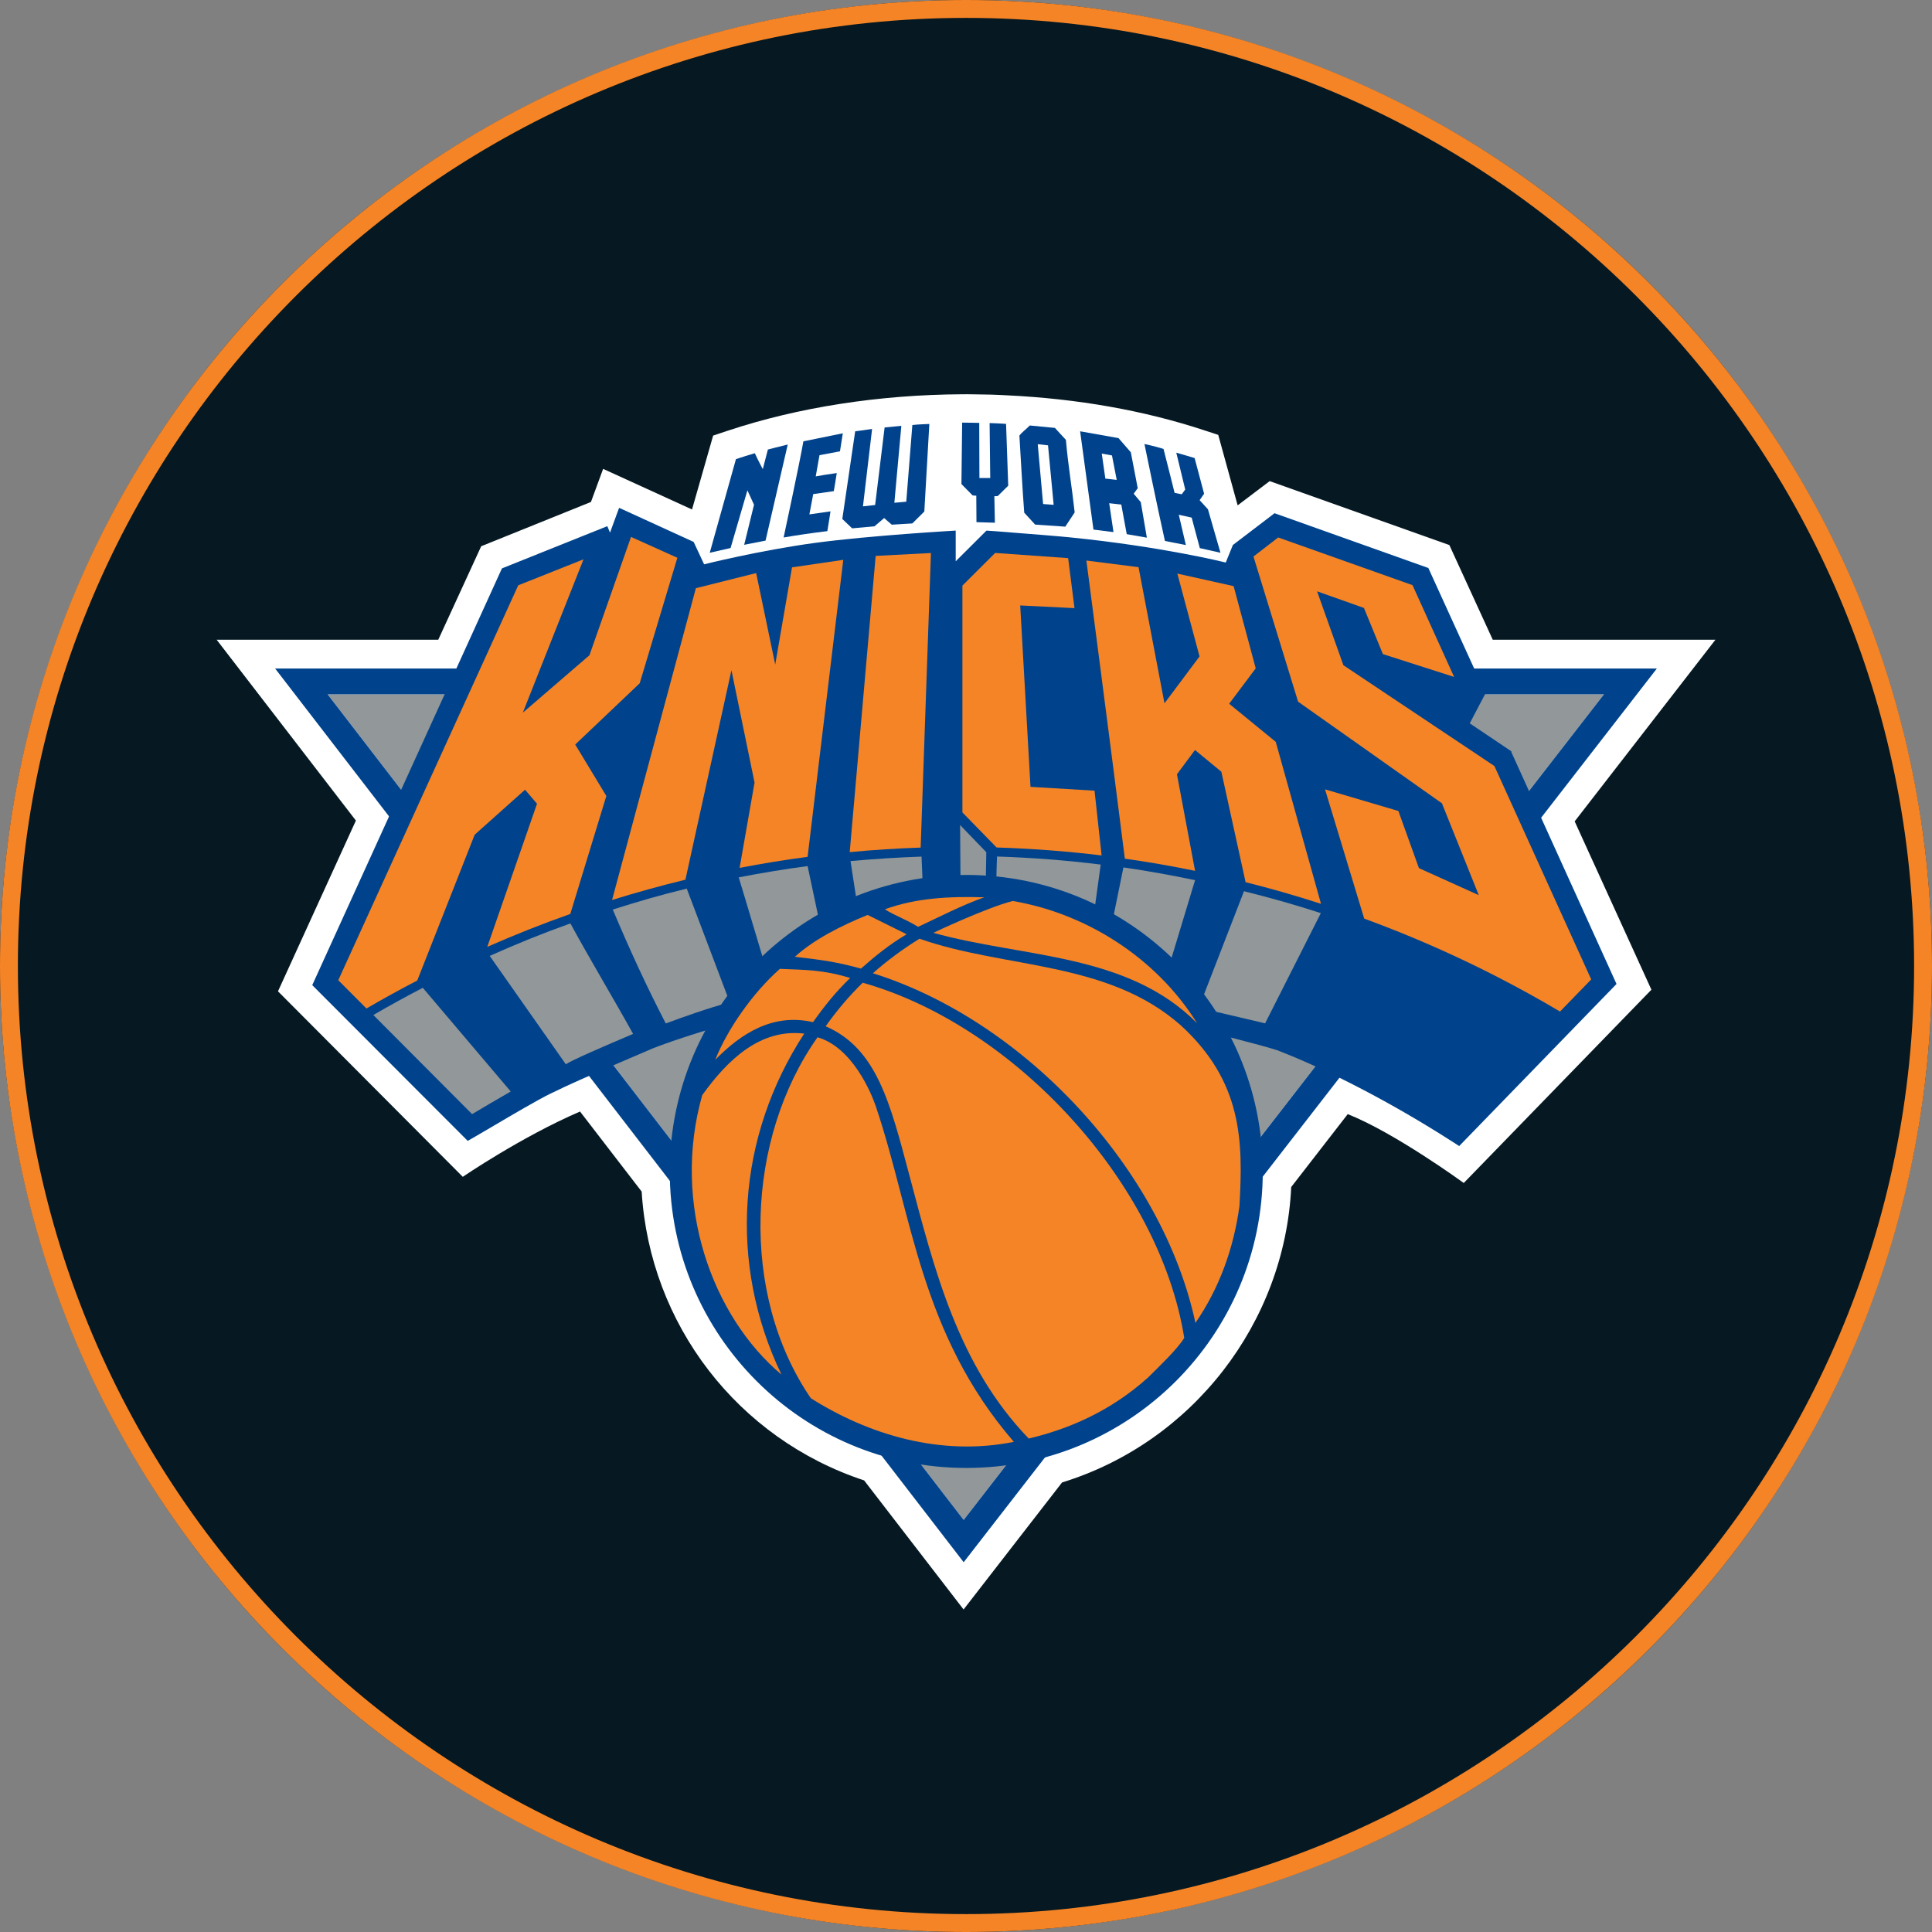 <svg viewBox="0 0 216 216" xmlns="http://www.w3.org/2000/svg" data-sanitized-data-name="Layer 1" data-name="Layer 1" id="Layer_1">
  <rect x="0" y="0" width="216" height="216" fill="#808080" stroke="none"/>
  <defs>
    <style>
      .cls-1 {
        fill: #929799;
      }

      .cls-1, .cls-2, .cls-3, .cls-4, .cls-5 {
        stroke-width: 0px;
      }

      .cls-2 {
        fill: #061922;
      }

      .cls-3 {
        fill: #00438c;
      }

      .cls-4 {
        fill: #fff;
      }

      .cls-5 {
        fill: #f58426;
      }
    </style>
  </defs>
  <g>
    <circle r="108" cy="108" cx="108" class="cls-2"></circle>
    <path d="M108,2c58.45,0,106,47.55,106,106s-47.55,106-106,106S2,166.45,2,108,49.55,2,108,2M108,0C48.35,0,0,48.35,0,108s48.35,108,108,108,108-48.35,108-108S167.65,0,108,0h0Z" class="cls-5"></path>
  </g>
  <g>
    <path d="M107.72,179.93l-11.11-14.42c-14.13-4.66-23.96-17.43-24.87-32.29l-6.89-8.95c-6.55,2.82-13.11,7.3-13.11,7.3l-20.66-20.74,8.71-19.09-15.57-20.22h24.78l4.8-10.45,12.27-4.95,1.36-3.7,9.94,4.54,2.36-8.26,1.62-.54c7.87-2.62,16.93-4.03,26.2-4.08.27-.02,3.21.04,3.29.04.35,0,1.79.08,1.79.08,7.85.38,15.22,1.68,21.92,3.88l1.65.54,2.17,7.88,3.58-2.71,20.09,7.15,4.85,10.58h24.9l-15.74,20.31,8.58,18.82-20.98,21.61s-7.69-5.61-12.97-7.7l-6.32,8.15c-.72,15.21-11.07,28.55-25.62,33.03l-11.01,14.2Z" class="cls-4"></path>
    <polygon points="107.74 169.93 179.32 77.63 36.63 77.63 107.74 169.93" class="cls-1"></polygon>
    <path d="M30.75,74.73l76.99,99.93,77.5-99.92H30.75ZM179.32,77.63l-71.58,92.3L36.63,77.63h142.69Z" class="cls-3"></path>
    <path d="M168.99,84.05l-.03-.06-.06-.04-4.58-3.08,1.71-3.26.05-.1-.05-.1-6.3-13.82-.04-.09-.09-.03-16.99-6.05-.12-.04-.1.08-4.51,3.44-.05.04-.02.06-.77,1.89s-7.04-1.77-17.39-2.81c-1.05-.11-3.87-.34-8.37-.69l-.44-.03-.45-.03h-.11s-.07.07-.07.07l-3.36,3.35v-3.43s-9.52.54-15.76,1.38c-6.24.85-12.37,2.39-12.37,2.39l-1.13-2.42-.04-.08-.08-.04-8.02-3.67-.23-.1-.09.23-.93,2.54-.21-.51-.09-.21-.21.08-11.48,4.6-.09.04-.04.08-21.17,46.51,17.38,17.41.81-.46c.52-.3,1.26-.74,2.1-1.23,2.1-1.24,4.98-2.93,6.36-3.6l.28-.13c1.78-.86,2.67-1.3,11.12-4.91l.71-.27s.95-.37,2.69-.94c4.64-1.54,16.69-5.13,28.37-5.13h.13c.47,0,.93,0,1.4.02,7.93.22,17.21,1.9,23.59,3.28,6.14,1.32,10.76,2.6,12.07,2.97l.88.27c5.81,2.24,12.92,5.95,19.5,10.17l.84.54,17.59-18.12-11.77-25.95Z" class="cls-3"></path>
    <path d="M167.1,85.66l-16.91-11.29-2.94-8.26,5.24,1.86,2.12,5.16,7.96,2.55-4.65-10.26-15.02-5.33-2.76,2.13,4.99,16.23,16.08,11.36,4.12,10.27-6.69-3.02-2.3-6.39-8.2-2.42,4.38,14.45c1.35.5,2.7,1.01,4.03,1.55,3.65,1.48,7.23,3.11,10.72,4.9,2.42,1.24,4.8,2.55,7.14,3.94l3.49-3.59-10.82-23.85Z" class="cls-5"></path>
    <path d="M53.07,93.32l5.63-5.03,1.34,1.57-5.56,16c3.04-1.34,6.14-2.57,9.28-3.68l4.03-13.19-3.48-5.75,7.21-6.85,4.21-14.03-5.18-2.33-4.65,13.23-7.45,6.42,6.79-17.15-7.3,2.91-20.12,44.15,3.15,3.16c1.87-1.09,3.76-2.13,5.68-3.13l6.42-16.3Z" class="cls-5"></path>
    <path d="M104.07,61.83l-6.17.32-2.9,33.12c2.62-.25,5.27-.42,7.93-.51l1.15-32.93Z" class="cls-5"></path>
    <path d="M122.38,88.4l-7.17-.43-1.15-20.28,6.07.3-.71-5.59-8.16-.58-3.66,3.65v25.36s3.82,3.92,3.82,3.92c3.96.12,7.87.42,11.74.89l-.79-7.24Z" class="cls-5"></path>
    <path d="M81.77,74.9l2.59,12.59-1.67,9.54c2.5-.48,5.03-.9,7.58-1.23h.02s3.99-33.21,3.99-33.21l-5.73.84-1.88,10.87-2.13-10.23-6.74,1.69-9.37,34.86c2.7-.84,5.44-1.6,8.2-2.27l5.15-23.44Z" class="cls-5"></path>
    <path d="M131.58,86.57l2.02-2.72,2.95,2.43,2.71,12.35c2.84.71,5.66,1.52,8.43,2.42l-5.06-18.11-5.21-4.26,2.97-3.96-2.47-9.19-6.29-1.4,2.48,9.26-3.92,5.24-2.9-15.22-5.83-.74s2.92,22.33,4.3,33.33c2.64.37,5.26.83,7.85,1.36l-2.02-10.76Z" class="cls-5"></path>
    <path d="M95.9,101.56s2.43-1.42,7.29-1.96l-.16-3.83c-2.66.09-5.31.26-7.94.5.23,1.49.57,3.73.81,5.28" class="cls-1"></path>
    <path d="M111.34,99.37c1.97.23,4.09.88,5.94,1.4,1.68.4,3.49,1.12,4.97,1.78l.81-5.89c-3.91-.48-7.6-.77-11.59-.9-.06,1.15-.06,2.76-.13,3.6" class="cls-1"></path>
    <path d="M85.78,108.71c2.26-1.68,3.62-3.41,6-4.86-.45-2.14-1.05-4.91-1.49-7.02-2.59.34-5.16.77-7.7,1.26.97,3.17,2.21,7.42,3.19,10.62" class="cls-1"></path>
    <path d="M124.22,103.74c2.2,1.28,3.92,2.72,5.89,4.64l.39.3,3.11-10.28c-2.68-.55-5.28-1.03-8.01-1.42l-1.38,6.77Z" class="cls-1"></path>
    <path d="M134.03,112.67l7.41,1.74,6.23-12.32c-2.87-.94-5.64-1.71-8.59-2.45l-5.05,13.03Z" class="cls-1"></path>
    <path d="M74.44,114.42c1.93-.71,4.63-1.69,7.15-2.36l-4.81-12.71c-2.91.7-5.44,1.44-8.27,2.34,1.79,4.26,3.8,8.65,5.93,12.74" class="cls-1"></path>
    <path d="M63.27,118.99c.43-.37,4.63-2.18,7.51-3.4-2.19-3.96-4.82-8.32-7.01-12.35-3.14,1.12-5.99,2.28-9.02,3.63l8.52,12.13Z" class="cls-1"></path>
    <path d="M52.78,124.56c1.34-.8,2.76-1.63,4.32-2.53l-9.83-11.59c-1.87.97-3.71,1.98-5.53,3.04l11.04,11.08Z" class="cls-1"></path>
    <polygon points="110.2 99.18 107.39 99.08 107.34 92.24 110.27 95.28 110.2 99.18" class="cls-1"></polygon>
    <path d="M108.03,97.82c-18.31,0-33.15,14.84-33.15,33.15,0,18.3,14.84,33.15,33.15,33.15s33.15-14.84,33.15-33.15-14.84-33.15-33.15-33.15" class="cls-3"></path>
    <path d="M110.07,100.31c-2.54.89-4.99,2.18-7.42,3.31-1.66-.99-2.6-1.24-3.72-1.96,3.48-1.27,7.24-1.46,11.14-1.34" class="cls-5"></path>
    <path d="M133.82,114.38c-7.81-7.87-19.53-7.3-29.47-10.09,0,0,5.85-2.78,8.87-3.56,8.12,1.38,15.98,6.25,20.6,13.64" class="cls-5"></path>
    <path d="M89.91,115.56c-7.5,11.51-8.52,25.69-2.54,38.12-7.72-6.48-12.32-19.04-8.86-31.24,2.84-3.96,6.49-7.47,11.4-6.88" class="cls-5"></path>
    <path d="M97.94,123.76c4.05,12.02,4.94,25.34,15.41,37.44-8.16,1.65-16.25-.79-22.7-4.88-7.99-11.66-7.24-29.05.75-40.35,3.89,1.12,6.01,6.21,6.54,7.78" class="cls-5"></path>
    <path d="M92.33,114.71c1.21-1.71,2.58-3.33,4.12-4.84,16.98,4.79,33.18,22.4,35.95,39.71-.81,1.31-2.75,3.13-4.05,4.43-4.22,3.79-8.87,5.76-13.34,6.82-7.93-8.22-10.54-18.91-13.34-29.43-2.15-8.08-3.64-14.17-9.34-16.65v-.04Z" class="cls-5"></path>
    <path d="M132.01,114.63c-8.2-7.24-19.63-6.31-29.21-9.68-1.85,1.14-3.66,2.48-5.21,3.86,16.98,5.32,32.39,21.93,36.06,39.09,2.66-3.85,4.27-8.31,4.92-13.05.42-7.28.34-13.9-6.56-20.22" class="cls-5"></path>
    <path d="M95.05,109.34c-1.64,1.58-2.87,3.13-4.15,4.93h-.04c-4.5-1.02-8.04,1.31-10.89,4.21,1.36-3.43,4.21-7.5,7.22-10.16,2.78.12,4.8.08,7.85,1.02" class="cls-5"></path>
    <path d="M96.26,108.29c1.61-1.43,3.16-2.68,5.1-3.84l-4.36-2.16c-2.9,1.18-6,2.73-8.13,4.68,3.29.38,4.7.59,7.39,1.32" class="cls-5"></path>
    <path d="M103.34,57.19l-1.34,1.33-2.3.14-.85-.74-1.08.92-2.5.23-1.1-1.05,1.44-9.8,1.89-.26-1.02,8.65,1.36-.15,1.06-8.67,1.87-.18-.78,8.6,1.33-.12.68-8.57c.8-.09,1.21-.08,1.9-.12l-.56,9.77Z" class="cls-3"></path>
    <path d="M109.48,47.28l.02,6.16h1.21s-.07-6.14-.07-6.14c0,0,1.27.04,1.84.09l.24,6.91-1.17,1.16-.38.02.06,2.96-2.06-.06-.02-2.96-.41-.03-1.25-1.27.08-6.87c.67,0,1.91.03,1.91.03" class="cls-3"></path>
    <path d="M94.23,48.43l-.32,2.03-2.29.43-.42,2.37c.84-.15,1.35-.23,2.35-.37-.14.88-.18,1.18-.33,2.02l-2.3.33-.43,2.27,2.36-.34s-.23,1.53-.35,2.21c-1.65.2-3.31.44-4.89.71,0,0,1.77-8.22,2.21-10.75l4.42-.9Z" class="cls-3"></path>
    <path d="M85.59,60.44l-2.39.47,1.1-4.48-.74-1.61-1.88,6.45-2.33.53c.97-3.49,1.96-6.98,2.93-10.47.8-.27,1.4-.45,2.11-.66.26.59.89,1.78.89,1.78l.57-2.19s1.48-.39,2.22-.56l-2.48,10.74Z" class="cls-3"></path>
    <path d="M119.17,49.18c.24,2.81.7,5.49.98,8.11l-1.05,1.59-3.37-.23-1.22-1.33c-.22-2.86-.36-5.75-.54-8.62.31-.41.78-.73,1.16-1.13l2.81.27,1.22,1.33ZM116.02,49.66l.6,6.69,1.18.09-.63-6.65-1.15-.13Z" class="cls-3"></path>
    <path d="M130.08,50.18c.42,1.61,1.24,4.92,1.24,4.92l.8.16.39-.53-1-4.12s.99.28,2.05.6l1.06,3.99-.5.72.93,1.02,1.4,4.86-2.31-.52-.91-3.41-1.44-.32.79,3.39-2.34-.46c-.82-3.65-2.29-10.84-2.29-10.84,0,0,1.19.25,2.13.55" class="cls-3"></path>
    <path d="M126.43,50.58l.77,4-.45.62.79.94.68,3.97-2.25-.39-.61-3.31-1.35-.15.48,3.23-2.24-.28-1.49-10.99,4.29.76,1.39,1.6ZM123.18,50.72l.4,2.79,1.27.14-.53-2.73-1.13-.21Z" class="cls-3"></path>
  </g>
</svg>